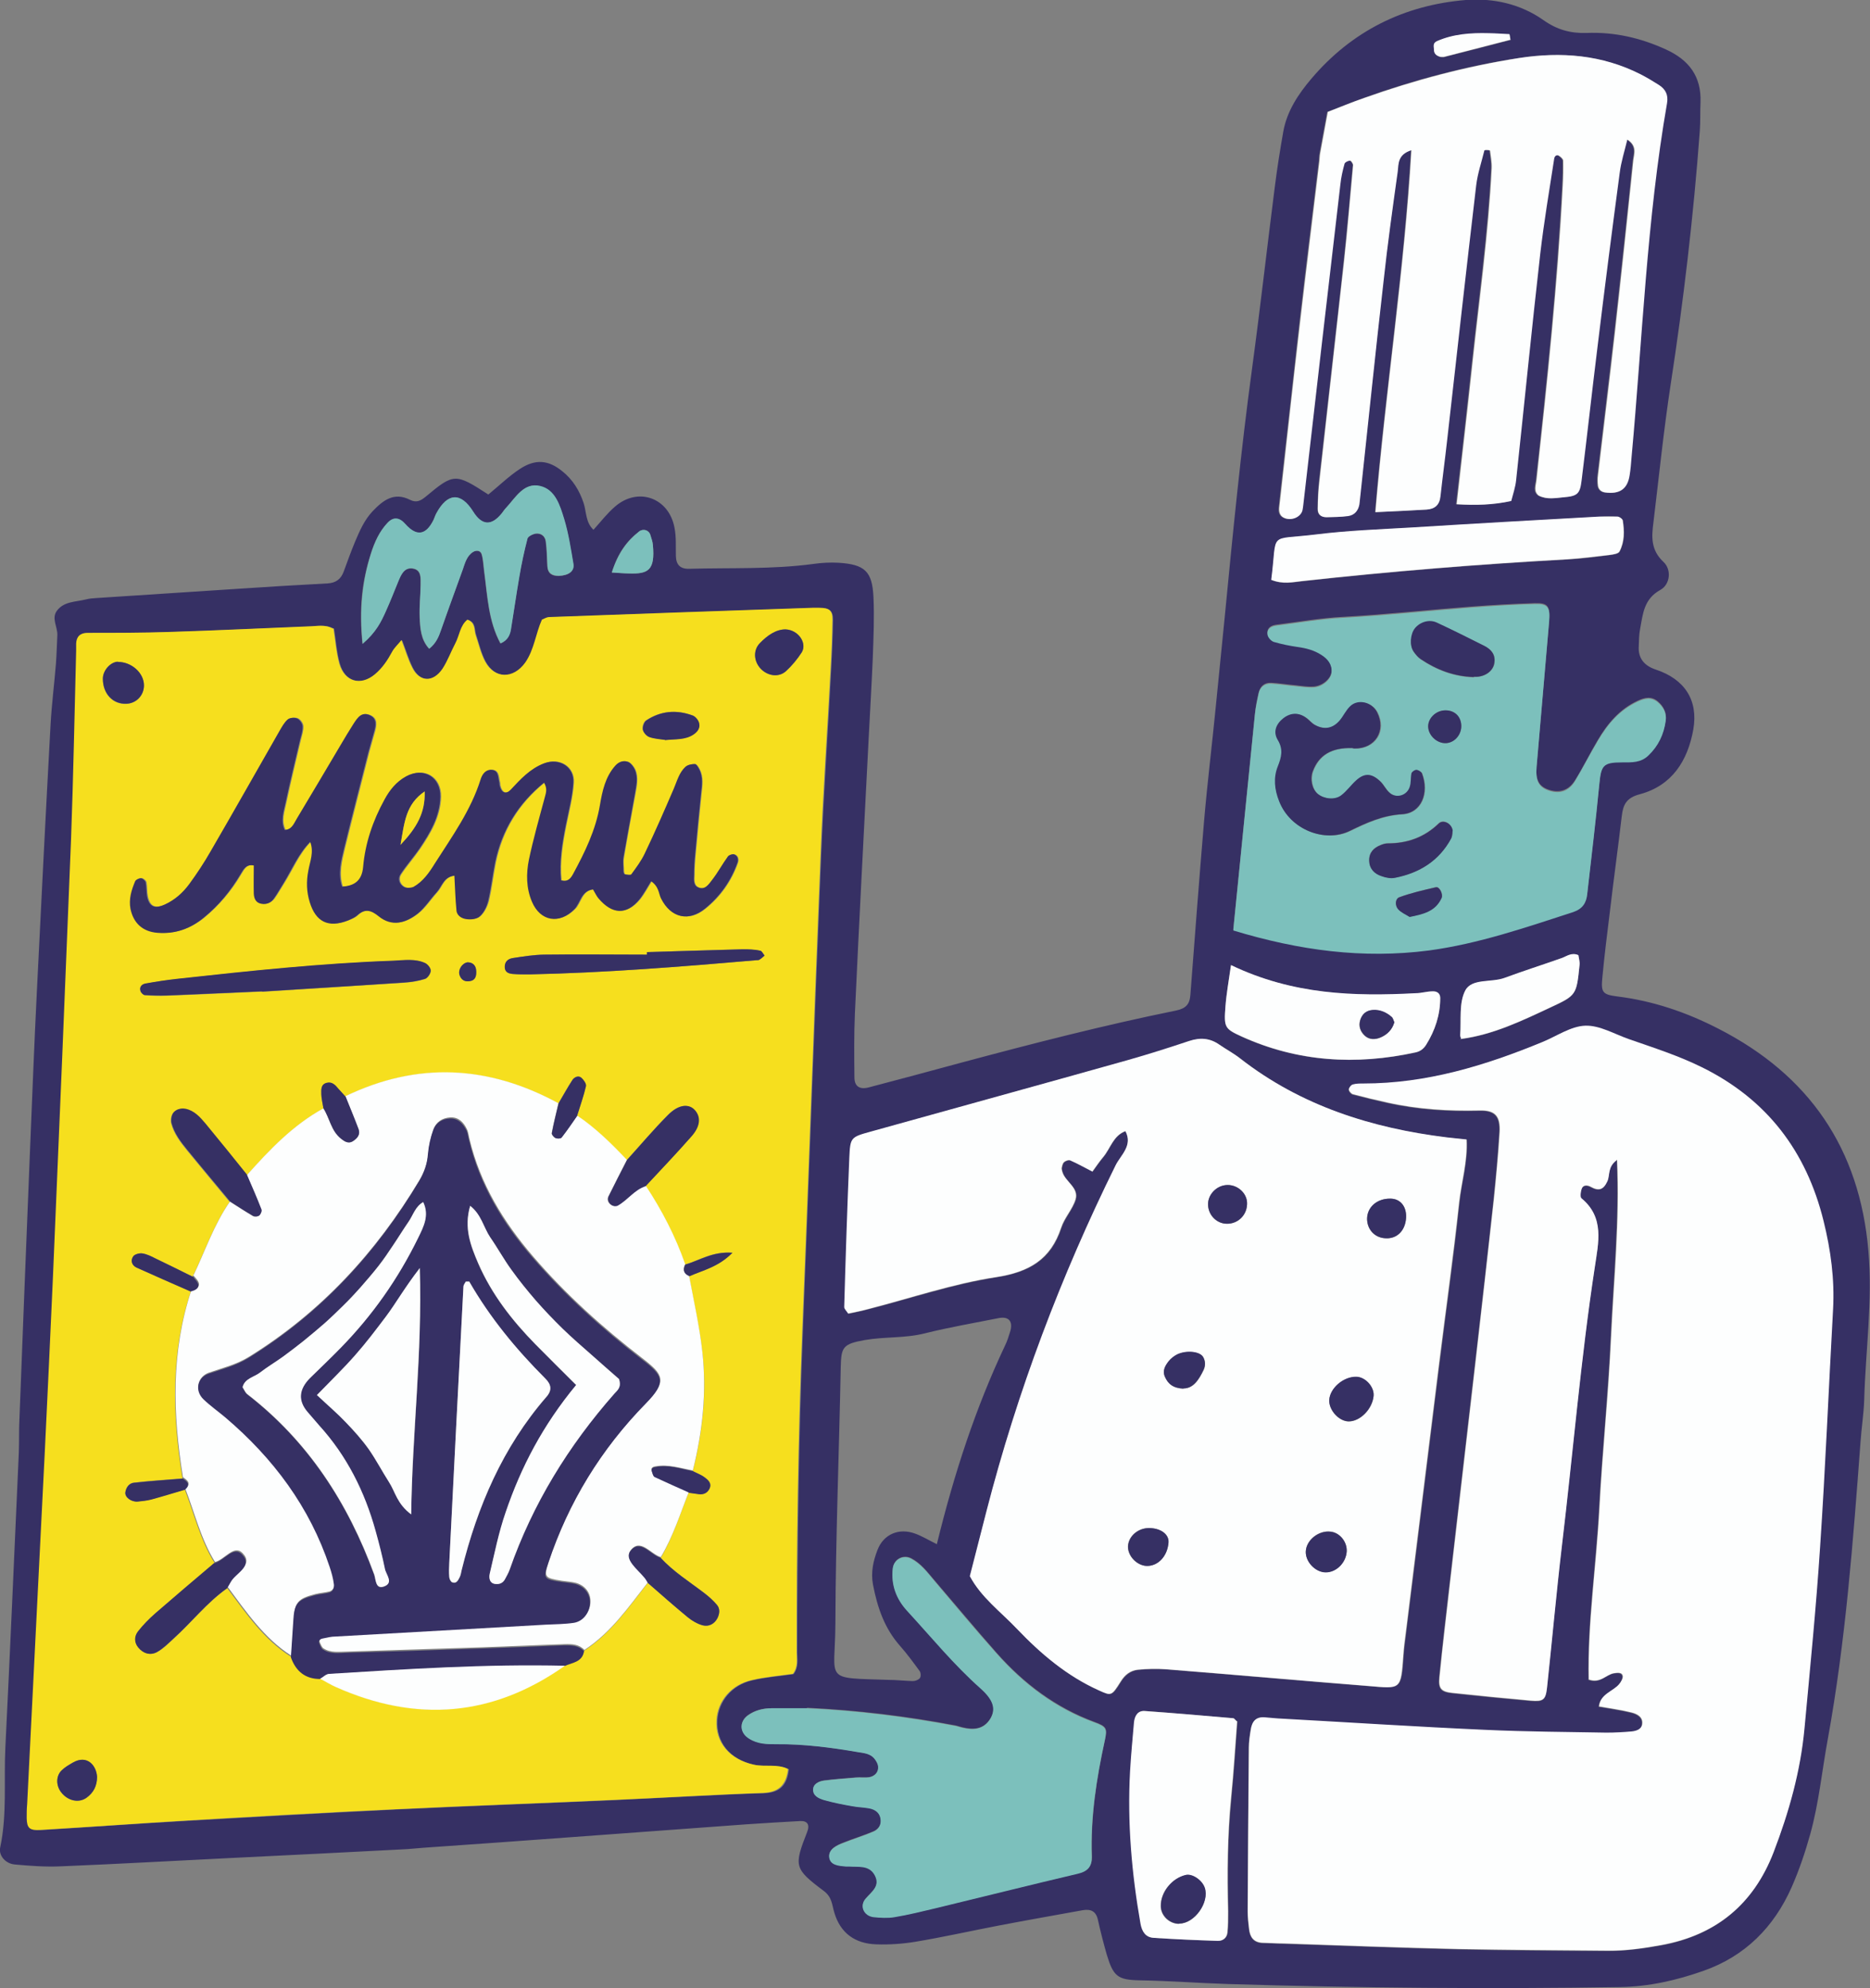 <svg xmlns="http://www.w3.org/2000/svg" xmlns:xlink="http://www.w3.org/1999/xlink" id="b" width="80.54" height="85.63" viewBox="0 0 80.54 85.63"><rect x="0" y="0" width="80.54" height="85.63" fill="#808080" stroke="none"/><defs><style>.g{fill:#f6df1e;}.g,.h,.i,.j,.k{stroke-width:0px;}.h{fill:none;}.l{clip-path:url(#e);}.i{fill:#7cc0bc;}.m{clip-path:url(#f);}.j{fill:#363064;}.k{fill:#fdfefe;}</style><clipPath id="e"><rect class="h" width="80.54" height="85.63"></rect></clipPath><clipPath id="f"><rect class="h" width="80.54" height="85.63"></rect></clipPath></defs><g id="c"><g id="d"><g class="l"><g class="m"><path class="j" d="M21.01,21.32c.51-.42.92-.82,1.38-1.12.67-.44,1.23-.39,1.83.1.45.36.74.83.92,1.38.12.38.08.82.42,1.14.31-.34.59-.71.93-1,.99-.86,2.32-.38,2.56.91.08.4.05.81.06,1.22.01.37.18.56.57.55,1.79-.05,3.58.03,5.36-.21.35-.05.72-.07,1.07-.05,1.14.07,1.46.37,1.51,1.49.04.87,0,1.74-.03,2.61-.05,1.17-.12,2.35-.18,3.52-.2,3.93-.41,7.86-.59,11.79-.04.92-.03,1.84-.02,2.76,0,.38.22.53.61.43,1.34-.35,2.67-.71,4-1.07,3.06-.82,6.13-1.61,9.23-2.24.43-.09.6-.26.63-.69.19-2.5.38-4.99.59-7.49.14-1.63.34-3.25.5-4.88.13-1.27.25-2.54.38-3.81.35-3.61.7-7.22,1.19-10.82.35-2.58.64-5.17.97-7.75.1-.81.23-1.62.37-2.42.16-.89.65-1.62,1.21-2.28C58.22,1.34,60.47.22,63.13,0c1.19-.09,2.36.17,3.35.87.58.41,1.16.57,1.85.55,1.19-.05,2.33.21,3.42.71.99.45,1.53,1.16,1.49,2.27-.02.41,0,.82-.03,1.23-.27,3.67-.7,7.32-1.26,10.96-.3,1.97-.5,3.95-.74,5.93-.08.61-.11,1.17.43,1.68.36.33.3.97-.13,1.21-.71.39-.75,1.03-.87,1.67-.05.25-.05.51-.06.76-.03.5.22.83.73,1,1.24.41,1.84,1.31,1.62,2.58-.24,1.35-.92,2.42-2.3,2.79-.57.15-.72.43-.78.93-.16,1.37-.35,2.73-.51,4.1-.12.96-.24,1.93-.33,2.89-.06.62.02.71.64.79,1.54.19,2.98.68,4.36,1.39,3.91,2,6.08,5.16,6.46,9.56.19,2.16-.12,4.28-.18,6.43-.02.61-.12,1.22-.16,1.83-.32,4.28-.64,8.56-1.41,12.79-.25,1.36-.38,2.73-.75,4.07-.22.79-.48,1.56-.81,2.31-.76,1.71-2,2.96-3.79,3.59-1.16.41-2.34.68-3.59.7-5.63.09-11.26.04-16.88-.13-1.27-.04-2.55-.14-3.83-.16-.94-.02-1.12-.18-1.4-1.1-.14-.49-.27-.99-.38-1.49-.08-.39-.31-.49-.66-.43-1.21.22-2.41.43-3.61.66-1.2.23-2.4.5-3.6.7-.55.09-1.12.13-1.68.11-.91-.03-1.55-.48-1.81-1.38-.1-.33-.09-.65-.45-.92-1.28-.96-1.29-1.07-.72-2.53.13-.32.02-.5-.31-.48-.77.04-1.53.09-2.3.14-2.5.18-5,.37-7.49.55-2.14.16-4.28.31-6.42.46-.31.02-.61.06-.92.07-2.45.13-4.9.25-7.35.37s-4.9.26-7.35.36c-.66.03-1.33-.02-1.99-.08-.4-.04-.7-.39-.62-.74.3-1.42.15-2.85.22-4.28.21-4.24.39-8.47.58-12.71.02-.51,0-1.02.03-1.53.14-3.73.29-7.46.44-11.19.1-2.4.19-4.8.31-7.2.19-3.83.38-7.66.59-11.48.05-.87.16-1.73.23-2.6.03-.41.04-.82.06-1.23.01-.35-.26-.72-.02-1.04.3-.41.81-.38,1.25-.49.15-.04.3-.05.46-.06,1.99-.13,3.98-.26,5.97-.39,1.33-.09,2.65-.17,3.98-.24.35-.02.57-.18.69-.5.16-.43.31-.86.49-1.29.2-.47.4-.94.76-1.32.45-.47.92-.84,1.61-.49.28.14.46.04.68-.14,1.21-1.01,1.27-1.01,2.69-.09M62.92,44.76c1.38-.18,2.62-.78,3.86-1.36,1.12-.52,1.11-.54,1.25-1.82.01-.14-.03-.29-.05-.43-.3-.13-.5.05-.73.13-.81.29-1.64.55-2.45.85-.57.21-1.41.02-1.69.54-.29.53-.17,1.28-.22,1.93,0,.05.03.1.04.15l-.05.05.04-.04ZM14.36,27.07c-.33-.18-.69-.1-1.05-.08-1.99.08-3.99.17-5.98.24-1.18.04-2.35.02-3.53.04-.3,0-.46.16-.48.46v.31c-.07,2.71-.12,5.42-.22,8.13-.24,6.29-.51,12.58-.78,18.86-.11,2.5-.22,5.01-.35,7.51-.25,5.06-.51,10.12-.76,15.18-.01.2-.02.41-.02.61,0,.41.11.52.58.5,2.09-.13,4.19-.28,6.28-.4,3.01-.17,6.03-.34,9.05-.49,3.12-.15,6.24-.26,9.36-.4,2.15-.1,4.29-.23,6.44-.3.71-.02,1-.36,1.08-1.03-.47-.24-.99-.08-1.48-.19-1.05-.23-1.66-.96-1.6-1.93.05-.82.63-1.51,1.5-1.71.59-.14,1.2-.18,1.78-.27.23-.31.16-.62.16-.92,0-4.61.06-9.21.24-13.81.27-6.85.51-13.7.79-20.55.11-2.66.29-5.31.43-7.97.04-.72.07-1.43.08-2.15,0-.4-.13-.51-.56-.52h-.31c-3.78.13-7.57.26-11.35.4-.1,0-.19.07-.29.11-.27.6-.33,1.29-.72,1.85-.51.72-1.32.71-1.73-.05-.19-.35-.28-.76-.41-1.15-.08-.23,0-.53-.35-.65-.32.26-.34.69-.52,1.02-.2.36-.33.75-.55,1.09-.4.61-1,.58-1.31-.05-.18-.36-.29-.75-.46-1.18-.16.19-.31.33-.4.5-.19.37-.41.7-.74.97-.62.51-1.32.33-1.54-.46-.14-.49-.17-1-.25-1.51M69.63,49.97c.11,2.64-.15,5.14-.26,7.64-.11,2.45-.37,4.89-.5,7.34-.13,2.48-.51,4.95-.46,7.41.5.18.74-.21,1.08-.27.15-.03.34-.05.38.1.03.11-.07.28-.16.38-.28.31-.8.42-.86.95.5.09.96.15,1.4.26.25.06.51.2.46.51-.03.23-.26.29-.47.31-.36.03-.71.05-1.07.05-1.74-.03-3.48-.04-5.22-.12-2.91-.13-5.82-.32-8.73-.48-.26,0-.51-.04-.76-.06-.39-.04-.55.2-.6.54-.04.25-.08.51-.08.76-.02,2.35-.04,4.7-.05,7.06,0,.25.03.51.06.76.04.34.2.57.57.59.31,0,.61.02.92.03,2.51.08,5.01.18,7.52.24,2.15.05,4.3.06,6.45.07.77,0,1.53-.11,2.28-.24,2.37-.43,3.99-1.77,4.84-4,.66-1.72,1.16-3.49,1.33-5.34.24-2.6.49-5.19.67-7.79.22-3.42.37-6.84.56-10.26.07-1.29-.1-2.55-.41-3.8-.74-3-2.44-5.24-5.24-6.62-1.01-.5-2.08-.84-3.14-1.21-.62-.22-1.26-.6-1.88-.58s-1.23.45-1.84.7c-2.47,1.02-5,1.79-7.71,1.79-.15,0-.31,0-.46.04-.07.02-.17.14-.17.21s.1.19.17.21c.49.13.99.25,1.49.36,1.31.29,2.63.38,3.96.34.68-.02.91.24.87.94-.06.97-.15,1.94-.25,2.9-.25,2.34-.52,4.67-.79,7.01-.37,3.2-.74,6.4-1.11,9.6-.15,1.32-.31,2.64-.44,3.96-.05.5.08.63.58.68,1.12.12,2.24.23,3.36.33.54.05.64-.03.7-.55.22-2.03.4-4.07.64-6.1.48-4.01.81-8.04,1.42-12.03.16-1.04.44-2.13-.58-2.96-.07-.06-.04-.29.02-.42.07-.18.27-.14.39-.07.34.18.54.12.71-.24.12-.27,0-.61.4-.91M47.06,50.47c.16-.22.3-.43.46-.62.32-.38.43-.93.96-1.12.32.62-.21,1.03-.42,1.47-2.35,4.78-4.23,9.73-5.56,14.89-.24.94-.48,1.87-.72,2.81.49.92,1.33,1.54,2.03,2.27,1.02,1.07,2.15,2.03,3.53,2.65.53.24.55.25.95-.39.18-.29.42-.46.73-.5.4-.04.82-.05,1.22-.02,2.9.23,5.81.49,8.71.72,1.41.11,1.4.18,1.51-1.34.02-.31.06-.61.1-.91.48-3.85.95-7.71,1.43-11.56.29-2.33.62-4.66.87-7,.09-.89.37-1.77.32-2.73-.35-.04-.6-.06-.85-.09-3.25-.4-6.28-1.35-8.9-3.4-.28-.22-.6-.39-.89-.59-.41-.29-.83-.32-1.31-.16-.87.3-1.74.58-2.63.82-3.69,1.03-7.38,2.05-11.07,3.08-.87.24-.89.25-.93,1.12-.09,2.14-.15,4.29-.22,6.44,0,.08.1.17.17.28.29-.06.58-.12.88-.2,1.83-.47,3.64-1.08,5.49-1.37,1.42-.22,2.35-.76,2.8-2.13.14-.43.49-.79.62-1.22.15-.51-.45-.76-.57-1.19-.01-.05-.04-.1-.03-.15.02-.09.03-.21.1-.26.06-.06.2-.11.27-.08.32.14.63.31.97.49M59.24,22.06c.85-.04,1.51-.07,2.17-.11.35-.02.56-.19.6-.56.09-.81.2-1.62.29-2.44.42-3.66.82-7.32,1.25-10.97.06-.5.23-.99.35-1.49,0-.02.08-.03.11-.03.05,0,.14.02.14.03.03.25.08.5.07.75-.14,2.81-.53,5.6-.83,8.4-.21,1.98-.44,3.96-.68,6.08.83.05,1.57.03,2.35-.14.07-.31.18-.6.21-.9.35-3.25.68-6.51,1.04-9.76.15-1.37.39-2.73.6-4.09.02-.13.12-.19.21-.12.08.05.17.14.18.21,0,.36,0,.72-.02,1.07-.22,4.24-.66,8.46-1.13,12.68-.03.24-.15.5.1.68.36.18.72.1,1.07.07.6-.05.7-.15.77-.73.23-1.93.45-3.86.69-5.79.31-2.49.62-4.97.95-7.45.06-.47.22-.94.33-1.44.44.28.29.62.26.89-.25,2.49-.52,4.98-.8,7.47-.23,2.03-.48,4.06-.72,6.09-.02.15-.02.31,0,.46.02.15.12.26.29.29.64.1.98-.14,1.07-.75.04-.25.05-.51.08-.76.47-5.09.65-10.21,1.53-15.26.06-.35-.07-.6-.35-.78-.26-.16-.52-.33-.79-.46-1.66-.84-3.41-.98-5.23-.7-2.28.35-4.5.94-6.67,1.72-.53.19-1.04.4-1.57.6-.11.6-.22,1.19-.33,1.79-.02.1-.02.2-.03.31-.28,2.34-.57,4.67-.84,7.01-.3,2.64-.59,5.29-.89,7.93-.03.23.05.4.27.47.31.1.67-.08.73-.36.03-.15.04-.3.06-.46.52-4.52,1.04-9.04,1.57-13.57.03-.3.1-.6.19-.89.02-.07.16-.12.24-.13.04,0,.13.13.13.19-.12,1.38-.24,2.75-.39,4.13-.34,3.15-.71,6.3-1.06,9.45-.04.41-.06.82-.07,1.22,0,.24.14.37.38.36.31,0,.62,0,.92-.05.28-.04.44-.23.49-.51.03-.15.03-.3.05-.46.33-3.05.65-6.1.99-9.15.18-1.58.4-3.15.61-4.72.04-.32,0-.73.59-.92-.3,5.21-1.1,10.29-1.55,15.59M53.12,40.04c2.84.88,5.58,1.23,8.43.86,2.15-.28,4.17-.98,6.2-1.65.41-.14.57-.39.61-.77.18-1.57.36-3.14.52-4.72.08-.83.17-.98.98-.96.42,0,.8.02,1.14-.3.43-.41.66-.91.74-1.48.05-.32-.09-.6-.34-.81-.27-.23-.56-.17-.86-.03-.78.36-1.3.98-1.72,1.69-.34.57-.63,1.17-.98,1.73-.28.46-.7.58-1.18.4-.39-.15-.53-.42-.48-1,.18-2.09.36-4.17.54-6.26.05-.63-.05-.78-.62-.76-.92.03-1.84.08-2.75.15-1.83.14-3.66.34-5.5.44-.97.05-1.93.22-2.89.34-.23.03-.4.15-.37.38.02.12.16.28.27.32.34.1.69.17,1.04.22.36.05.7.15,1.01.34.27.17.47.4.44.75-.02.3-.38.62-.76.65-.25.02-.51-.02-.76-.05-.36-.03-.71-.09-1.07-.11-.29-.02-.48.14-.55.42-.07.3-.13.6-.16.9-.31,3.05-.61,6.1-.93,9.27M34.75,73.58h-1.53c-.36,0-.7.08-1.01.3-.38.28-.35.75.05,1,.37.23.77.25,1.18.24,1.18,0,2.34.14,3.5.34.25.04.52.06.7.26.09.11.18.26.19.39.01.22-.15.38-.36.43-.2.04-.41,0-.61.02-.46.04-.91.07-1.37.13-.21.03-.43.14-.46.35-.03.3.24.42.48.49.39.11.8.19,1.2.26.25.05.51.04.76.09.27.06.45.22.47.52.01.24-.14.4-.32.48-.42.18-.86.31-1.28.48-.29.11-.64.27-.62.6.02.37.41.39.72.42h.15c.4.03.86-.07,1.09.37.26.48-.14.72-.4,1.03-.26.32-.06.73.35.78.3.04.61.06.91,0,.6-.1,1.2-.25,1.79-.39,2.03-.49,4.06-1,6.1-1.48.42-.1.61-.31.6-.73-.06-1.7.2-3.36.56-5.01.11-.51.07-.59-.45-.78-1.67-.62-3.04-1.65-4.21-2.97-.91-1.03-1.79-2.09-2.69-3.14-.3-.35-.57-.72-.99-.94-.34-.18-.75.03-.79.42-.09.71.15,1.32.62,1.83,1.04,1.13,2.01,2.32,3.16,3.34.56.5.67.89.42,1.31-.29.47-.73.5-1.21.38-.1-.02-.2-.06-.3-.08-2.11-.4-4.24-.66-6.39-.76M40.35,66.51c.75-3.06,1.67-5.87,2.94-8.56.09-.18.15-.38.21-.57.15-.46-.05-.7-.51-.6-1.05.21-2.11.39-3.15.65-.86.22-1.73.14-2.59.29-.95.17-1.02.3-1.04,1.17-.07,3.68-.22,7.36-.23,11.04-.01,2.53-.57,2.33,2.34,2.43.26,0,.51.03.77.04.1,0,.21.02.31,0,.09-.02.2-.07.23-.14.04-.07.03-.21-.02-.28-.27-.37-.54-.74-.85-1.09-.67-.76-.97-1.65-1.16-2.63-.1-.54.01-1.02.19-1.49.26-.69.93-.97,1.63-.71.28.1.54.26.94.46M53.28,74.14c-.08-.06-.11-.12-.15-.13-1.27-.11-2.53-.22-3.8-.31-.31-.02-.45.21-.47.48-.07.71-.14,1.42-.17,2.13-.12,2.2.07,4.38.45,6.55.06.34.21.59.57.61.92.06,1.83.1,2.75.13.22,0,.39-.14.42-.36.03-.3.03-.61.03-.91-.04-1.63-.03-3.26.13-4.89.11-1.11.18-2.22.26-3.3M15.62,27.73c.57-.49.79-.94.99-1.39.19-.42.35-.85.53-1.27.12-.29.25-.62.61-.58.41.05.36.42.36.72,0,.46-.06.92-.04,1.38.02.48.05.97.41,1.36.3-.24.41-.52.51-.81.31-.86.62-1.73.93-2.59.1-.28.18-.59.45-.77.14-.09.32-.07.37.1.07.24.07.5.11.75.14,1.05.18,2.13.7,3.09.3-.13.41-.36.45-.61.13-.75.23-1.51.36-2.26.1-.55.21-1.1.35-1.64.03-.1.23-.2.36-.22.23-.03.4.11.43.33.05.35.05.71.07,1.07.02.32.21.43.5.42.42-.02.67-.2.62-.51-.11-.65-.21-1.31-.4-1.94-.17-.58-.38-1.26-1.04-1.42-.7-.16-1.05.49-1.45.93-.07.07-.13.16-.19.24-.45.56-.86.54-1.24-.07-.53-.84-1.1-.82-1.58.07-.05.09-.08.19-.12.28-.32.67-.73.74-1.22.19-.27-.3-.52-.31-.76-.06-.36.38-.57.85-.72,1.33-.38,1.18-.52,2.38-.36,3.89M54.75,24.98c.52.21.93.1,1.33.06,3.81-.42,7.62-.73,11.44-.94.61-.03,1.22-.11,1.83-.19.14-.02.36-.05.41-.15.22-.42.21-.88.14-1.33-.01-.07-.14-.17-.23-.17-.25-.03-.51-.03-.76,0-2.7.15-5.4.31-8.1.47-1.38.08-2.76.13-4.12.3-2.12.26-1.65-.18-1.93,1.96M53.02,41.57c-.1.7-.2,1.24-.24,1.79-.07.9-.04.96.71,1.3,2.41,1.09,4.91,1.23,7.47.68.21-.05.36-.16.47-.34.38-.62.6-1.28.6-2.01,0-.2-.16-.28-.29-.28-.25,0-.5.07-.76.08-2.66.14-5.29.06-7.96-1.21M65.06,1.71c-.02-.08-.03-.15-.04-.23-.3,0-.6-.03-.9-.04-.76-.02-1.51.03-2.22.34-.2.09-.14.24-.13.38,0,.18.13.25.28.3.05,0,.1.02.15,0,.96-.24,1.91-.49,2.87-.74M26.35,24.66c.32.02.52.03.72.04.84.03,1.15-.12,1.05-1.22-.01-.15-.07-.3-.11-.44-.06-.21-.31-.28-.48-.15-.54.41-.92.93-1.18,1.77"></path><path class="g" d="M14.36,27.07c.08.51.12,1.02.25,1.51.23.79.92.98,1.54.46.32-.27.54-.6.74-.97.09-.17.25-.31.4-.5.17.44.28.83.46,1.18.31.63.9.66,1.31.05.22-.34.36-.73.55-1.09.18-.34.2-.76.52-1.02.35.13.28.43.35.65.13.38.22.79.41,1.15.41.76,1.22.76,1.73.05.39-.56.45-1.25.72-1.85.1-.04.19-.1.29-.11,3.78-.14,7.57-.27,11.35-.4.1,0,.2,0,.31,0,.43,0,.57.12.56.52-.01.72-.04,1.43-.08,2.15-.14,2.66-.33,5.31-.43,7.97-.28,6.85-.51,13.7-.79,20.55-.18,4.6-.25,9.21-.24,13.81,0,.3.07.61-.16.92-.57.08-1.19.13-1.78.27-.88.2-1.46.9-1.51,1.71-.06.96.55,1.7,1.6,1.93.49.11,1.01-.05,1.48.19-.08.66-.38,1-1.08,1.03-2.15.07-4.29.21-6.44.3-3.12.14-6.24.25-9.36.4-3.02.14-6.03.31-9.05.49-2.09.12-4.19.28-6.28.4-.46.03-.57-.08-.58-.5,0-.2,0-.41.02-.61.25-5.06.51-10.12.76-15.18.12-2.5.24-5.01.35-7.51.27-6.29.53-12.58.78-18.86.1-2.71.15-5.42.22-8.13v-.31c.01-.3.18-.46.48-.46,1.18,0,2.36,0,3.53-.04,1.99-.06,3.99-.16,5.98-.24.35,0,.71-.1,1.05.09M24.33,71.74c.33-.15.76-.16.83-.64,1.15-.75,1.92-1.87,2.74-2.92.57.5,1.14,1,1.72,1.48.19.15.42.29.65.35.26.07.49-.05.63-.31.1-.19.12-.41-.02-.57-.16-.19-.35-.36-.54-.51-.64-.49-1.33-.92-1.88-1.52.52-.89.82-1.86,1.2-2.81.14.02.29.04.43.06.22.03.38-.05.47-.24.11-.23-.06-.37-.21-.48s-.34-.18-.51-.27c.42-1.68.61-3.39.41-5.11-.12-1.1-.38-2.19-.57-3.28.59-.26,1.26-.39,1.85-1.01-.85-.07-1.41.33-2.03.51-.42-1.2-.99-2.32-1.7-3.38.66-.71,1.33-1.41,1.97-2.14.37-.43.4-.81.16-1.1-.27-.33-.72-.29-1.19.2-.61.62-1.17,1.28-1.75,1.92-.66-.7-1.34-1.37-2.14-1.91.13-.42.28-.84.38-1.27.02-.1-.1-.27-.2-.36-.13-.12-.3-.03-.38.09-.22.33-.4.67-.6,1.01-3.01-1.64-6.07-1.8-9.18-.3-.1-.11-.21-.22-.3-.33-.13-.16-.28-.31-.5-.25-.26.07-.23.3-.23.5s.06.4.09.6c-1.31.72-2.32,1.78-3.3,2.88-.6-.74-1.2-1.49-1.81-2.23-.22-.27-.46-.54-.84-.62-.21-.04-.42,0-.54.18-.08.11-.1.3-.07.43.12.45.4.81.69,1.17.61.74,1.22,1.48,1.83,2.21-.69,1-1.07,2.14-1.59,3.22-.54-.26-1.07-.53-1.61-.79-.18-.09-.36-.18-.55-.21-.13-.02-.32.03-.39.12-.13.18-.07.4.14.49.77.35,1.55.69,2.33,1.03-.88,2.65-.8,5.34-.36,8.05-.7.06-1.4.1-2.09.18-.21.02-.34.21-.37.41-.04.21.25.43.53.4.2-.02.4-.04.59-.09.48-.13.96-.28,1.44-.42.41,1.06.67,2.18,1.28,3.16-.85.72-1.7,1.44-2.54,2.17-.27.23-.52.49-.74.77-.17.21-.18.48,0,.7.21.26.52.36.81.2.26-.14.48-.36.7-.57.79-.71,1.44-1.56,2.32-2.18.81,1.08,1.57,2.21,2.74,2.95.22.63.64.94,1.25.93.23.12.45.25.68.36,3.46,1.55,6.75,1.28,9.86-.92M28.05,37.94c.37.25.34.54.45.76.42.84,1.18,1.02,1.89.44.65-.52,1.12-1.19,1.4-1.98.05-.15.01-.31-.15-.36-.07-.02-.22.02-.26.09-.24.33-.43.7-.68,1.01-.14.18-.31.46-.61.32-.21-.1-.18-.34-.17-.53,0-.31.02-.61.05-.92.08-.87.16-1.73.25-2.59.04-.36.09-.71-.08-1.05-.05-.09-.13-.22-.19-.22-.14,0-.31.03-.4.12-.27.25-.36.61-.5.94-.4.94-.82,1.87-1.25,2.79-.15.32-.37.61-.58.9-.03.05-.19.02-.28,0-.03,0-.06-.09-.06-.13,0-.2-.04-.4,0-.6.15-.91.32-1.81.49-2.72.06-.35.15-.71,0-1.06-.06-.13-.17-.27-.29-.33-.2-.08-.39,0-.55.16-.43.48-.56,1.1-.66,1.69-.18,1.08-.65,2.04-1.16,2.98-.1.18-.21.35-.52.27-.08-.8.05-1.59.21-2.39.12-.6.28-1.2.32-1.81.05-.7-.61-1.1-1.26-.84-.6.23-1.01.68-1.43,1.13-.21.22-.4.14-.47-.17-.01-.05,0-.1-.02-.15-.06-.23-.02-.55-.39-.53-.23,0-.35.22-.41.41-.42,1.34-1.22,2.46-1.97,3.62-.25.39-.51.77-.92,1.01-.11.06-.31.07-.42,0-.19-.11-.27-.34-.15-.53.25-.38.56-.73.82-1.11.46-.68.88-1.39.9-2.24s-.71-1.3-1.47-.88c-.42.23-.7.59-.93,1-.5.9-.83,1.87-.92,2.9-.05.56-.33.82-.91.85-.18-.56-.04-1.11.09-1.65.34-1.39.7-2.77,1.05-4.16.08-.3.17-.59.25-.89.07-.26.11-.53-.17-.67-.37-.19-.55.09-.72.35-.19.3-.37.61-.56.92-.63,1.05-1.25,2.11-1.88,3.16-.12.2-.21.48-.53.49-.19-.4-.04-.79.04-1.18.19-.9.41-1.79.62-2.69.05-.2.12-.4.11-.59,0-.12-.12-.29-.23-.34-.11-.05-.32-.03-.41.04-.15.12-.25.31-.35.49-.99,1.73-1.97,3.46-2.97,5.19-.28.49-.59.96-.92,1.41-.27.37-.61.68-1.05.88-.44.2-.68.11-.77-.36-.04-.2-.02-.41-.06-.6-.02-.07-.13-.16-.21-.17-.08,0-.21.06-.24.13-.16.38-.28.76-.2,1.19.12.62.52.98,1.16,1.03.75.06,1.41-.18,1.99-.65.64-.53,1.16-1.15,1.58-1.86.13-.21.24-.46.58-.39,0,.41-.01.81,0,1.21,0,.21.08.4.33.44.22.04.4-.05.53-.22.15-.21.27-.43.41-.65.38-.6.64-1.27,1.16-1.8.17.45,0,.84-.08,1.24-.09.46-.07.91.06,1.36.26.85.8,1.12,1.64.79.14-.06.3-.12.4-.22.33-.31.61-.23.93.04.58.48,1.17.28,1.68-.12.31-.25.54-.61.81-.91.23-.25.29-.67.77-.72.03.51.04,1,.09,1.5.02.23.24.35.43.37.19.02.44,0,.57-.12.17-.16.3-.42.36-.65.13-.55.19-1.11.3-1.66.29-1.4.99-2.54,2.11-3.45.16.27.08.45.03.65-.24.89-.49,1.77-.68,2.67-.12.6-.13,1.22.13,1.81.36.85,1.18.98,1.83.32.27-.27.28-.79.8-.85.08.13.14.26.23.38.59.71,1.21.73,1.77.05.19-.24.33-.51.51-.8M11.29,42.7v.02c2.04-.13,4.08-.26,6.12-.39.3-.02.61-.07.9-.16.11-.04.24-.23.24-.35,0-.11-.13-.28-.24-.33-.43-.2-.9-.12-1.36-.1-3.12.11-6.21.44-9.31.78-.46.05-.91.11-1.36.2-.15.03-.29.14-.23.32.02.07.12.17.19.18.3.02.61.04.92.02,1.38-.05,2.76-.12,4.13-.18M27.87,41.01v.11c-1.48,0-2.95,0-4.43,0-.46,0-.91.08-1.36.15-.21.03-.35.17-.33.42.02.2.18.25.31.26.25.03.51.02.76.02,3.26-.07,6.5-.33,9.75-.61.05,0,.11,0,.15-.03.07-.05.14-.11.21-.17-.06-.07-.12-.2-.19-.21-.25-.04-.5-.06-.75-.06-1.37.03-2.75.08-4.12.12M33.83,27.11c-.41,0-.78.26-1.1.59-.29.3-.27.78.03,1.1s.78.39,1.09.11c.26-.23.49-.51.68-.81.24-.39-.13-.96-.7-.99M5.08,28.51c-.33,0-.65.37-.65.73,0,.65.43,1.11,1.01,1.08.43-.02.76-.36.76-.79,0-.54-.54-1.03-1.12-1.01M4.18,76.54c-.02-.48-.42-.97-1.04-.62-.17.1-.35.2-.49.34-.25.25-.24.67,0,.96.29.35.74.45,1.07.22.31-.22.46-.52.46-.9M28.64,31.87c.46-.05.87,0,1.22-.24.18-.12.3-.29.24-.5-.03-.13-.16-.28-.28-.32-.7-.25-1.38-.19-2,.22-.1.06-.17.27-.14.39.03.13.16.28.28.32.23.08.49.09.67.12M20.14,41.45c-.22.03-.42.31-.35.54.07.22.23.31.45.27.25-.04.28-.24.27-.44-.01-.21-.13-.36-.37-.37"></path><path class="k" d="M69.63,49.97c-.4.3-.28.65-.4.91-.17.37-.37.43-.71.24-.12-.07-.32-.11-.39.07-.05.12-.08.36-.02.42,1.01.83.73,1.92.58,2.96-.61,3.99-.94,8.02-1.42,12.03-.24,2.03-.42,4.07-.64,6.1-.06.52-.16.59-.69.55-1.12-.1-2.24-.21-3.36-.33-.5-.05-.63-.18-.58-.68.13-1.32.29-2.64.44-3.96.37-3.2.74-6.4,1.11-9.6.27-2.34.53-4.67.79-7.01.1-.97.19-1.93.25-2.9.04-.7-.19-.96-.87-.94-1.34.03-2.66-.05-3.96-.34-.5-.11-1-.23-1.49-.36-.07-.02-.17-.13-.17-.21,0-.07.09-.19.17-.21.14-.04.3-.04.46-.04,2.71,0,5.24-.77,7.71-1.79.61-.25,1.22-.68,1.84-.7s1.25.36,1.88.58c1.06.37,2.13.71,3.14,1.21,2.8,1.38,4.5,3.62,5.24,6.62.31,1.25.48,2.51.41,3.8-.19,3.42-.33,6.84-.56,10.26-.17,2.6-.43,5.2-.67,7.79-.17,1.85-.67,3.62-1.33,5.34-.86,2.23-2.47,3.57-4.84,4-.76.14-1.52.25-2.29.24-2.15-.02-4.3-.03-6.45-.07-2.51-.06-5.01-.15-7.52-.24-.31,0-.61-.02-.92-.03-.38-.02-.53-.25-.57-.59-.03-.25-.06-.51-.06-.76.01-2.35.03-4.7.05-7.06,0-.25.04-.51.08-.76.05-.34.2-.57.6-.54.25.02.51.05.77.06,2.91.16,5.82.35,8.73.48,1.74.08,3.48.09,5.22.12.36,0,.72-.02,1.07-.05.2-.02.43-.08.47-.31.05-.32-.22-.45-.46-.51-.44-.11-.9-.17-1.4-.26.06-.54.59-.64.86-.95.09-.1.19-.28.16-.38-.04-.15-.23-.12-.38-.1-.34.06-.58.45-1.08.27-.05-2.46.33-4.93.46-7.41.13-2.45.39-4.89.5-7.34.12-2.5.38-5,.26-7.64"></path><path class="k" d="M47.06,50.47c-.35-.18-.65-.35-.97-.49-.07-.03-.21.02-.27.08s-.08.17-.1.26c0,.04.02.1.03.15.12.43.72.68.57,1.19-.13.43-.48.79-.62,1.22-.45,1.37-1.38,1.91-2.8,2.13-1.86.28-3.66.9-5.49,1.37-.29.08-.59.14-.88.2-.07-.11-.17-.2-.17-.28.06-2.15.13-4.29.22-6.44.04-.87.06-.88.93-1.12,3.69-1.03,7.38-2.04,11.07-3.08.88-.25,1.76-.53,2.63-.82.48-.16.9-.13,1.31.16.29.2.61.37.89.59,2.62,2.04,5.66,3,8.9,3.4.25.03.5.05.85.09.05.96-.22,1.84-.32,2.73-.25,2.34-.58,4.66-.87,7-.48,3.85-.95,7.71-1.43,11.56-.04.3-.08.61-.1.91-.11,1.53-.1,1.46-1.51,1.34-2.9-.23-5.81-.49-8.71-.72-.4-.03-.82-.02-1.22.02-.31.03-.55.21-.73.5-.4.64-.41.63-.94.39-1.38-.62-2.51-1.58-3.53-2.65-.7-.74-1.54-1.35-2.03-2.27.24-.94.48-1.87.72-2.81,1.33-5.16,3.2-10.11,5.56-14.89.22-.44.75-.85.42-1.47-.53.2-.64.74-.96,1.12-.16.19-.3.4-.46.62M59.16,60.12c.03-.38-.36-.8-.75-.81-.55,0-1.13.49-1.16,1-.02.43.42.92.84.92.5,0,1.02-.54,1.07-1.1M58,66.85c.03-.42-.28-.83-.68-.88-.52-.07-1.06.36-1.08.85-.02.44.41.9.86.9s.86-.4.9-.88M60.56,52.44c.02-.48-.26-.81-.68-.81-.58,0-1.01.38-1,.88,0,.43.3.77.72.82.54.07.93-.3.96-.89M49.44,65.82c-.5.02-.9.43-.86.87.04.4.43.76.82.76.49,0,.89-.44.92-1.02.02-.36-.37-.62-.89-.61M53.71,51.8c-.02-.45-.47-.82-.94-.75-.41.06-.74.42-.74.82,0,.48.39.87.87.84.48-.03.83-.42.81-.91M50.97,59.81c.43,0,.67-.38.87-.79.09-.19.08-.4-.02-.57-.15-.24-.73-.29-1.12-.1-.13.07-.26.16-.35.28-.16.2-.29.42-.17.68.13.3.34.49.8.51"></path><path class="k" d="M59.24,22.06c.44-5.29,1.25-10.38,1.55-15.59-.6.19-.55.59-.59.92-.22,1.57-.44,3.14-.61,4.72-.35,3.05-.66,6.1-.99,9.15-.02.15-.03.31-.05.46-.05.28-.21.47-.49.51-.3.04-.61.04-.92.05-.24,0-.39-.12-.38-.36,0-.41.02-.82.07-1.22.35-3.15.71-6.3,1.06-9.46.15-1.37.26-2.75.39-4.13,0-.06-.09-.2-.13-.19-.09,0-.22.07-.24.13-.08.29-.15.59-.18.89-.53,4.52-1.05,9.04-1.57,13.57-.02.15-.03.31-.06.46-.06.28-.42.46-.73.36-.22-.07-.29-.23-.27-.47.3-2.64.58-5.29.89-7.93.27-2.34.56-4.67.84-7.01.01-.1.01-.21.03-.31.11-.6.22-1.19.33-1.79.52-.2,1.04-.42,1.57-.6,2.17-.77,4.39-1.36,6.67-1.72,1.82-.28,3.57-.14,5.23.7.27.14.54.3.79.46.28.18.41.42.35.78-.88,5.05-1.06,10.17-1.53,15.26-.02.26-.04.51-.08.76-.09.61-.43.84-1.07.75-.17-.03-.27-.14-.29-.29-.02-.15-.02-.31,0-.46.24-2.03.49-4.06.72-6.09.28-2.49.54-4.98.8-7.47.03-.27.18-.61-.26-.89-.12.5-.27.96-.33,1.44-.33,2.48-.65,4.97-.95,7.45-.24,1.93-.45,3.86-.69,5.79-.07.58-.17.68-.77.73-.35.03-.71.11-1.07-.07-.24-.18-.12-.45-.1-.68.46-4.22.91-8.44,1.13-12.68.02-.36.03-.72.02-1.07,0-.07-.1-.16-.18-.21-.09-.06-.19,0-.21.12-.21,1.36-.44,2.72-.6,4.09-.37,3.25-.69,6.51-1.04,9.76-.03.3-.13.59-.21.9-.78.17-1.52.19-2.35.14.24-2.12.47-4.1.68-6.08.3-2.8.69-5.58.83-8.4.01-.25-.04-.5-.07-.75,0-.02-.09-.03-.14-.03-.04,0-.11,0-.11.03-.12.49-.29.99-.35,1.49-.43,3.66-.84,7.32-1.25,10.97-.09.81-.2,1.62-.29,2.44-.04.37-.25.54-.6.56-.66.04-1.32.07-2.17.11"></path><path class="i" d="M53.12,40.04c.32-3.17.62-6.22.93-9.27.03-.3.1-.61.16-.9.06-.28.26-.44.55-.42.36.02.71.08,1.07.11.25.02.51.07.76.05.38-.03.74-.35.76-.65.03-.34-.17-.58-.44-.75-.31-.2-.65-.29-1.01-.34-.35-.05-.7-.12-1.04-.22-.12-.04-.26-.2-.27-.32-.03-.23.14-.35.37-.38.96-.12,1.91-.29,2.89-.34,1.84-.1,3.67-.3,5.5-.44.92-.07,1.84-.13,2.75-.15.57-.02.67.14.62.76-.18,2.09-.36,4.17-.54,6.26-.05.58.09.85.48,1,.48.18.9.07,1.18-.4.34-.57.64-1.16.98-1.73.42-.72.94-1.33,1.72-1.69.3-.14.58-.2.86.03.25.21.39.49.34.81-.08.57-.31,1.07-.74,1.48-.33.32-.71.3-1.14.3-.82,0-.9.13-.98.96-.15,1.57-.34,3.15-.52,4.72-.04.38-.2.63-.61.77-2.04.66-4.06,1.36-6.2,1.65-2.85.37-5.59,0-8.43-.86M58.22,32.22s.1.03.15.03c.89,0,1.37-.77.97-1.56-.22-.44-.83-.58-1.16-.26-.18.17-.29.42-.45.61-.3.35-.68.41-1.08.19-.13-.07-.23-.2-.35-.29-.33-.24-.66-.24-.99,0s-.47.59-.26.94c.25.41.15.75,0,1.15-.19.49-.14.99.06,1.49.48,1.24,1.98,1.79,3.04,1.28.72-.35,1.41-.67,2.26-.72.83-.05,1.17-.92.85-1.76-.03-.07-.15-.14-.24-.15-.07,0-.2.08-.21.15-.05.19-.02.41-.08.6-.13.37-.59.49-.87.23-.15-.13-.24-.33-.38-.47-.38-.37-.69-.39-1.06-.05-.22.2-.4.46-.64.64-.28.21-.74.15-1-.06-.25-.2-.34-.64-.22-.98.26-.7.81-1.03,1.68-1M63.48,29.16h.13c.4-.03.72-.28.76-.61.05-.35-.14-.58-.43-.72-.68-.34-1.36-.68-2.04-.99-.33-.15-.73-.03-.95.24-.2.25-.24.74-.06,1,.08.12.19.25.31.33.68.46,1.43.74,2.29.77M62.56,35.79c-.03-.34-.41-.52-.6-.33-.62.6-1.35.86-2.2.86-.1,0-.2.04-.29.07-.31.12-.51.33-.5.68.01.35.22.56.53.66.19.06.4.11.59.07,1.05-.2,1.89-.72,2.41-1.69.07-.12.05-.29.06-.33M60.7,39.49c.59-.12,1.12-.23,1.39-.82.07-.16-.09-.5-.25-.46-.53.13-1.06.25-1.57.43-.18.07-.2.36-.05.52.13.14.32.22.48.32M62.28,32.01c.4-.02.71-.42.65-.84-.05-.37-.35-.6-.74-.57-.36.03-.66.33-.68.67-.01.39.37.76.77.74"></path><path class="i" d="M34.75,73.58c2.15.1,4.27.36,6.39.76.1.02.2.06.3.08.48.11.92.09,1.21-.38.25-.42.14-.81-.42-1.31-1.15-1.02-2.12-2.21-3.16-3.34-.47-.51-.7-1.12-.62-1.83.05-.39.45-.6.79-.42.42.22.7.59.99.94.89,1.05,1.77,2.11,2.69,3.14,1.17,1.32,2.54,2.36,4.21,2.97.52.19.56.27.45.78-.36,1.65-.62,3.31-.56,5.01.01.42-.17.63-.6.73-2.04.48-4.07.99-6.1,1.48-.59.14-1.19.29-1.79.39-.29.05-.61.03-.91,0-.41-.05-.61-.47-.35-.78.26-.31.66-.55.4-1.03-.24-.44-.7-.34-1.09-.37h-.15c-.31-.03-.69-.05-.72-.42-.02-.33.33-.49.62-.6.43-.17.86-.3,1.28-.48.19-.08.33-.24.32-.48-.01-.3-.2-.46-.47-.52-.25-.05-.51-.05-.76-.1-.4-.07-.81-.15-1.2-.26-.24-.07-.51-.19-.48-.49.02-.21.24-.32.46-.35.45-.06.91-.09,1.37-.13.2-.02.41.02.61-.02.2-.04.37-.2.36-.43,0-.14-.09-.29-.18-.39-.18-.2-.45-.22-.7-.26-1.16-.2-2.32-.35-3.5-.34-.41,0-.81,0-1.18-.24-.41-.25-.43-.72-.05-1,.31-.22.64-.3,1.01-.31h1.53"></path><path class="k" d="M53.28,74.14c-.08,1.08-.15,2.19-.26,3.3-.16,1.63-.17,3.26-.13,4.89,0,.3,0,.61-.03.91-.02.23-.19.37-.42.36-.92-.03-1.84-.07-2.75-.13-.36-.02-.51-.28-.57-.61-.38-2.17-.57-4.35-.45-6.55.04-.71.11-1.42.17-2.13.03-.28.17-.51.47-.48,1.27.09,2.53.2,3.8.31.04,0,.08.06.15.13M50.79,82.86c.66,0,1.31-.92,1.09-1.54-.11-.33-.54-.62-.82-.55-.6.14-1.08.74-1.07,1.33,0,.42.37.77.79.77"></path><path class="i" d="M15.62,27.73c-.15-1.5-.01-2.71.36-3.89.16-.49.36-.95.72-1.33.24-.25.5-.24.76.06.49.55.89.48,1.22-.19.04-.09.07-.19.12-.28.48-.88,1.05-.91,1.58-.07.38.61.79.63,1.24.07.06-.08.12-.17.19-.24.41-.44.76-1.09,1.45-.93.66.15.86.84,1.04,1.42.19.63.29,1.29.4,1.94.05.31-.2.49-.62.51-.29,0-.48-.1-.5-.42-.02-.36-.02-.71-.07-1.07-.03-.22-.21-.36-.43-.33-.13.02-.34.12-.36.22-.14.54-.26,1.09-.35,1.64-.13.75-.24,1.51-.36,2.26-.04.26-.15.49-.45.61-.52-.96-.56-2.04-.7-3.09-.03-.25-.04-.51-.11-.75-.05-.17-.23-.18-.37-.1-.28.17-.35.48-.45.77-.31.86-.63,1.72-.93,2.59-.1.29-.21.57-.51.81-.36-.39-.39-.89-.41-1.36-.02-.46.03-.92.04-1.38,0-.3.05-.67-.36-.72-.36-.04-.49.29-.61.58-.17.42-.34.85-.53,1.27-.2.45-.42.9-.99,1.39"></path><path class="k" d="M54.75,24.98c.28-2.14-.19-1.7,1.93-1.96,1.37-.17,2.75-.22,4.12-.3,2.7-.17,5.4-.32,8.1-.47.25,0,.51,0,.76,0,.08,0,.22.1.23.17.07.45.08.91-.14,1.33-.05.1-.26.13-.41.15-.61.07-1.22.15-1.83.19-3.82.21-7.64.52-11.44.94-.39.04-.81.15-1.33-.06"></path><path class="k" d="M53.02,41.57c2.67,1.28,5.3,1.35,7.96,1.21.25,0,.5-.09.76-.08.14,0,.29.08.29.28,0,.73-.22,1.4-.6,2.01-.11.18-.26.3-.47.34-2.56.56-5.06.41-7.47-.68-.75-.34-.78-.4-.71-1.3.04-.54.14-1.09.24-1.79M60.05,44.05c-.04-.08-.05-.19-.12-.24-.23-.2-.5-.32-.81-.3-.28.02-.45.17-.54.43-.08.26,0,.49.19.67.2.19.46.18.69.08.28-.12.49-.33.58-.63"></path><path class="k" d="M62.93,44.74s-.04-.1-.04-.15c.05-.65-.06-1.4.22-1.93s1.12-.33,1.69-.54c.81-.3,1.63-.56,2.45-.85.23-.08.43-.26.73-.13.02.14.07.29.05.43-.13,1.28-.13,1.3-1.25,1.82-1.24.58-2.48,1.18-3.86,1.36h0Z"></path><path class="k" d="M65.06,1.71c-.96.25-1.91.49-2.87.74-.05,0-.1,0-.15,0-.15-.04-.28-.12-.28-.3,0-.14-.07-.29.13-.38.71-.31,1.46-.36,2.22-.34.3,0,.6.03.9.04.02.08.03.15.04.23"></path><path class="i" d="M26.35,24.66c.27-.83.65-1.35,1.18-1.77.17-.13.42-.06.48.15.04.14.1.29.11.44.1,1.1-.21,1.25-1.05,1.22-.2,0-.4-.02-.72-.04"></path><polyline class="k" points="62.92 44.76 62.88 44.79 62.93 44.74 62.92 44.76"></polyline><path class="k" d="M8.31,54.98c.52-1.08.9-2.23,1.59-3.22.33.21.66.42.99.62.07.04.21.03.27-.02s.12-.19.09-.26c-.2-.5-.41-.99-.62-1.48.98-1.1,1.99-2.16,3.3-2.88.27.42.33.97.75,1.3.16.13.33.25.54.1.18-.12.3-.29.22-.51-.18-.47-.38-.94-.57-1.41,3.11-1.5,6.17-1.34,9.18.3-.1.43-.21.86-.29,1.29-.01.06.08.18.16.21.07.03.22.03.26-.02.24-.31.46-.63.68-.95.8.54,1.48,1.21,2.14,1.91-.27.53-.54,1.05-.8,1.58-.07.14,0,.29.14.37.07.04.19.05.26,0,.43-.24.71-.69,1.21-.84.7,1.06,1.28,2.18,1.7,3.38-.12.23-.07.4.17.5.2,1.09.45,2.18.57,3.28.19,1.72.01,3.43-.41,5.11-.53-.1-1.05-.28-1.61-.18-.13.02-.19.07-.16.18.03.09.05.22.12.25.49.24.98.45,1.48.67-.38.95-.68,1.93-1.21,2.81-.44-.13-.88-.84-1.3-.29-.27.36.29.78.58,1.12.06.08.11.17.17.25-.83,1.06-1.59,2.17-2.74,2.92-.23-.25-.54-.26-.85-.25-1.23.04-2.45.1-3.68.14-1.89.06-3.78.12-5.67.18-.35,0-.72.07-1.04-.14-.07-.05-.11-.16-.15-.24-.05-.1,0-.2.12-.23.19-.04.39-.08.59-.09,3.01-.17,6.02-.34,9.03-.51.41-.02.82-.02,1.22-.08.42-.07.7-.47.69-.89,0-.37-.24-.67-.62-.78-.19-.05-.4-.06-.6-.09-.77-.12-.79-.16-.58-.81.87-2.61,2.28-4.9,4.2-6.87.92-.93.75-1.2-.17-1.91-1.7-1.31-3.3-2.75-4.7-4.38-1.28-1.49-2.28-3.13-2.74-5.06-.04-.15-.05-.31-.12-.44-.14-.29-.36-.51-.71-.49-.33.02-.6.19-.71.49-.12.33-.2.69-.23,1.04-.03.42-.16.79-.37,1.15-1.87,3.12-4.26,5.72-7.37,7.64-.54.33-1.12.47-1.7.67-.5.17-.62.73-.23,1.1.29.28.63.52.94.78,2.06,1.76,3.64,3.86,4.5,6.45.08.24.15.49.18.74.02.14-.04.31-.21.36-.2.05-.4.06-.6.11-.78.2-.9.36-.94,1.14-.03.51-.06,1.02-.1,1.52-1.17-.75-1.93-1.87-2.74-2.96.05-.09.1-.17.15-.26.21-.4.98-.69.49-1.2-.37-.39-.77.28-1.19.38-.61-.98-.87-2.1-1.28-3.16.27-.22.1-.36-.1-.49-.44-2.71-.52-5.4.36-8.05.37-.09.43-.27.18-.54-.37-.41-.06-.07-.08-.11"></path><path class="j" d="M12.53,71.37c.03-.51.07-1.02.1-1.52.04-.78.16-.94.94-1.14.2-.05.4-.06.6-.11.17-.04.23-.21.21-.36-.03-.25-.1-.5-.18-.74-.86-2.59-2.43-4.69-4.5-6.45-.31-.26-.65-.5-.94-.78-.38-.37-.27-.93.23-1.1.58-.2,1.16-.34,1.7-.67,3.11-1.92,5.51-4.52,7.37-7.64.21-.36.34-.73.37-1.15.03-.35.11-.71.23-1.04.11-.3.38-.48.71-.49.35-.02.56.21.71.49.07.13.08.29.12.44.46,1.93,1.46,3.58,2.74,5.06,1.41,1.63,3,3.07,4.7,4.38.92.7,1.09.97.17,1.91-1.92,1.96-3.33,4.25-4.2,6.87-.22.66-.2.7.58.81.2.03.41.04.6.09.38.11.61.41.62.78,0,.42-.27.82-.69.89-.4.06-.81.06-1.22.08-3.01.17-6.02.34-9.03.51-.2,0-.4.05-.59.09-.13.03-.17.12-.12.23.04.09.08.2.15.24.32.21.69.15,1.04.14,1.89-.05,3.78-.11,5.67-.18,1.23-.04,2.45-.09,3.68-.14.31,0,.62,0,.85.25-.07.48-.5.49-.83.64-3.39-.07-6.78.14-10.16.35-.13,0-.26.14-.38.21-.61,0-1.03-.31-1.25-.93M20.07,55.2c-.04.07-.1.15-.11.23-.21,3.97-.41,7.94-.61,11.9-.01.2-.01.41,0,.61,0,.08.06.19.12.22.19.08.27-.09.33-.22.05-.09.06-.19.08-.29.68-2.75,1.77-5.31,3.65-7.47.26-.29.21-.54-.04-.79-1.27-1.26-2.39-2.63-3.28-4.18-.01-.02-.09,0-.14,0M24.82,59.66c-1.43,1.73-2.37,3.53-3.03,5.47-.3.86-.48,1.77-.69,2.66-.04.18-.01.43.28.44.16,0,.29-.06.37-.21.07-.14.15-.27.2-.41.99-2.83,2.53-5.34,4.51-7.58.12-.14.32-.27.2-.63-.34-.3-.75-.66-1.17-1.03s-.84-.74-1.25-1.13c-.4-.39-.79-.79-1.16-1.22-.37-.42-.72-.86-1.05-1.32s-.6-.95-.92-1.41c-.29-.42-.38-.97-.86-1.35-.28.97.02,1.73.34,2.48.58,1.33,1.45,2.45,2.46,3.48.57.58,1.15,1.15,1.76,1.76M18.23,51.78c-.35.19-.44.56-.64.85-.23.34-.44.68-.67,1.02-.2.3-.4.59-.62.88-.25.32-.52.63-.79.94-.24.27-.49.52-.74.78-.25.25-.51.5-.78.74-.3.27-.62.53-.94.79-.28.22-.56.44-.85.65-.33.24-.68.45-1.01.7-.26.2-.66.26-.75.63.08.12.12.23.19.29,2.63,2.03,4.35,4.69,5.48,7.78.08.21.06.63.4.52.46-.15.11-.5.06-.76-.11-.55-.25-1.09-.4-1.63-.47-1.7-1.24-3.24-2.43-4.55-.17-.19-.33-.39-.5-.58-.42-.49-.38-.98.11-1.47.44-.43.88-.85,1.31-1.29,1.37-1.4,2.48-2.98,3.34-4.74.24-.48.49-.97.22-1.54M13.65,60.09c.5.47.89.8,1.24,1.17.35.37.69.75.99,1.16.32.46.58.96.88,1.43.26.4.34.93.95,1.38.05-3.55.49-6.9.37-10.61-.65.85-1.01,1.51-1.46,2.09-.43.57-.86,1.14-1.33,1.67-.5.57-1.04,1.09-1.64,1.71"></path><path class="j" d="M28.05,37.94c-.18.29-.32.56-.51.8-.56.68-1.17.66-1.77-.05-.09-.11-.15-.25-.23-.38-.52.07-.54.58-.8.85-.65.67-1.47.53-1.83-.32-.25-.59-.25-1.21-.13-1.81.19-.9.44-1.78.68-2.67.05-.2.13-.38-.03-.65-1.12.91-1.82,2.05-2.11,3.45-.11.55-.17,1.11-.3,1.66-.06.24-.18.49-.36.65-.12.12-.38.15-.57.12-.19-.02-.41-.14-.43-.37-.05-.49-.06-.99-.09-1.5-.47.05-.54.47-.77.72-.28.3-.5.66-.81.91-.51.4-1.1.59-1.68.12-.32-.26-.59-.35-.93-.04-.11.1-.26.16-.4.22-.84.33-1.38.06-1.64-.79-.14-.45-.15-.9-.06-1.36.07-.4.25-.79.08-1.24-.52.53-.79,1.2-1.16,1.8-.14.22-.26.44-.41.65-.12.17-.31.26-.53.22-.25-.04-.32-.24-.33-.44-.01-.4,0-.81,0-1.21-.33-.07-.45.17-.58.39-.42.71-.94,1.34-1.58,1.86-.58.48-1.23.71-1.99.65-.63-.05-1.03-.41-1.16-1.03-.08-.42.04-.81.2-1.19.03-.07.16-.13.24-.13s.19.1.21.17c.04.2.03.41.06.6.09.46.33.56.77.36.43-.2.77-.5,1.05-.88.33-.45.64-.92.92-1.41,1-1.72,1.98-3.46,2.97-5.19.1-.17.2-.36.35-.49.09-.08.3-.09.41-.04.11.05.23.22.23.34.01.2-.06.4-.11.59-.21.9-.43,1.79-.62,2.69-.08.38-.23.78-.04,1.18.32-.02.4-.29.53-.5.63-1.05,1.26-2.11,1.88-3.16.18-.31.37-.62.56-.92.17-.26.35-.54.72-.35.28.14.24.42.17.67-.08.3-.17.59-.25.89-.35,1.38-.71,2.77-1.05,4.16-.13.54-.28,1.09-.09,1.65.57-.03.86-.29.91-.85.09-1.03.42-1.99.92-2.9.22-.41.51-.77.93-1,.76-.41,1.49.03,1.47.88-.02.86-.44,1.56-.9,2.24-.26.38-.57.72-.82,1.11-.12.19-.04.42.15.53.1.06.31.05.42,0,.41-.23.68-.62.92-1.01.74-1.16,1.55-2.28,1.97-3.62.06-.19.18-.39.41-.41.37-.02.33.3.39.53.01.05,0,.1.02.15.08.32.27.39.48.17.42-.45.83-.9,1.43-1.13.66-.25,1.31.15,1.26.84-.04.61-.2,1.21-.32,1.81-.16.8-.29,1.59-.21,2.39.3.08.42-.09.52-.27.51-.94.98-1.9,1.16-2.98.1-.59.23-1.21.66-1.69.15-.17.35-.24.55-.16.12.05.23.2.29.33.15.35.06.7,0,1.06-.16.91-.33,1.81-.49,2.72-.03.19,0,.4,0,.6,0,.05.03.13.06.13.09.02.25.04.28,0,.21-.29.43-.58.58-.9.44-.92.85-1.86,1.25-2.79.14-.33.23-.69.5-.94.1-.09.27-.12.4-.12.07,0,.15.13.19.22.18.34.12.69.08,1.05-.09.86-.17,1.73-.25,2.59-.03.31-.05.61-.05.92,0,.19-.04.44.17.53.3.14.47-.14.61-.32.25-.32.44-.68.68-1.01.04-.06.19-.11.26-.09.16.05.2.21.15.36-.28.79-.75,1.45-1.4,1.98-.71.57-1.47.4-1.89-.44-.11-.22-.08-.51-.45-.76M17.25,36.39c.7-.74,1.07-1.38,1.04-2.3-.82.56-.87,1.33-1.04,2.3"></path><path class="k" d="M13.79,72.31c.13-.07.25-.2.38-.21,3.38-.21,6.77-.43,10.16-.35-3.11,2.2-6.4,2.46-9.86.92-.23-.1-.45-.24-.68-.36"></path><path class="j" d="M11.29,42.7c-1.38.06-2.76.12-4.13.18-.3,0-.61,0-.92-.02-.07,0-.17-.1-.19-.18-.06-.19.08-.3.23-.32.45-.08.91-.15,1.36-.2,3.1-.34,6.19-.67,9.31-.78.45-.02.92-.1,1.36.1.11.05.25.22.24.33,0,.12-.13.31-.24.35-.29.09-.59.14-.9.16-2.04.14-4.08.26-6.12.39v-.02"></path><path class="j" d="M27.87,41.01c1.37-.04,2.75-.08,4.12-.12.25,0,.5,0,.75.06.07,0,.13.14.19.21-.07.06-.13.12-.21.17-.04.03-.1.03-.15.03-3.24.28-6.49.54-9.75.61-.25,0-.51,0-.76-.02-.14-.02-.3-.06-.32-.26-.02-.25.12-.38.33-.42.45-.07.91-.14,1.36-.15,1.47-.02,2.95,0,4.43,0v-.11"></path><path class="j" d="M10.64,50.61c.21.49.43.98.62,1.48.03.07-.03.21-.09.26-.06.05-.2.06-.27.02-.34-.19-.66-.41-.99-.62-.61-.74-1.23-1.47-1.83-2.21-.29-.35-.57-.72-.69-1.17-.03-.13,0-.32.07-.43.12-.16.33-.22.54-.18.37.08.61.35.84.62.61.74,1.21,1.48,1.81,2.23"></path><path class="j" d="M27.82,51.09c-.49.15-.78.6-1.21.84-.07.04-.19.03-.26-.02-.13-.08-.2-.23-.14-.37.26-.53.53-1.05.8-1.58.58-.64,1.14-1.31,1.75-1.92.47-.48.93-.52,1.19-.2.24.29.21.68-.16,1.1-.64.73-1.31,1.43-1.97,2.14"></path><path class="j" d="M9.23,67.33c.42-.1.82-.76,1.19-.38.5.52-.28.81-.49,1.2-.05.09-.1.17-.15.26-.88.62-1.53,1.47-2.32,2.18-.22.2-.44.42-.7.57-.3.16-.6.06-.81-.2-.18-.22-.17-.49,0-.7.22-.28.47-.53.74-.77.84-.73,1.69-1.45,2.54-2.17"></path><path class="j" d="M27.9,68.18c-.05-.08-.1-.18-.17-.25-.28-.34-.85-.76-.58-1.12.42-.55.86.16,1.3.29.55.6,1.24,1.03,1.88,1.52.2.15.39.32.55.51.14.17.11.38.02.57-.13.25-.37.37-.63.31-.23-.06-.47-.2-.65-.35-.58-.48-1.15-.98-1.72-1.48"></path><path class="j" d="M33.83,27.11c.56.02.94.6.7.99-.19.29-.42.57-.68.81-.31.28-.79.21-1.09-.11s-.33-.8-.03-1.1c.32-.33.69-.59,1.1-.59"></path><path class="j" d="M14.88,47.22c.19.47.38.93.56,1.41.09.23-.04.39-.22.51-.21.15-.39.02-.54-.1-.42-.34-.48-.88-.75-1.3-.03-.2-.08-.4-.09-.6,0-.19-.04-.43.23-.5.23-.06.37.09.5.25.1.11.2.22.3.33"></path><path class="j" d="M5.08,28.51c.58,0,1.12.47,1.12,1.01,0,.43-.33.78-.76.79-.58.02-1.01-.43-1.01-1.08,0-.35.33-.72.65-.73"></path><path class="j" d="M24.87,48.05c-.22.32-.44.64-.68.95-.04.05-.19.05-.26.02-.07-.04-.17-.15-.16-.21.08-.43.19-.86.29-1.29.2-.34.39-.68.6-1.01.08-.11.25-.2.38-.09.1.09.22.26.2.36-.1.43-.25.85-.38,1.27"></path><path class="j" d="M4.18,76.54c0,.38-.15.68-.46.9-.33.23-.79.13-1.07-.22-.24-.29-.25-.71,0-.96.14-.14.32-.24.49-.34.62-.36,1.02.14,1.04.62"></path><path class="j" d="M28.64,31.87c-.19-.03-.44-.04-.67-.12-.12-.04-.26-.2-.28-.32-.02-.12.05-.32.14-.39.62-.42,1.3-.48,2-.22.12.04.25.2.28.32.06.21-.06.38-.24.5-.36.24-.77.19-1.22.24"></path><path class="j" d="M8.31,54.98s.05.08.08.11c.25.27.19.45-.18.54-.78-.34-1.55-.68-2.33-1.03-.21-.1-.27-.31-.14-.49.07-.09.27-.14.39-.12.19.03.38.12.55.21.54.26,1.08.52,1.61.79"></path><path class="j" d="M7.86,63.68c.2.13.37.27.1.49-.48.14-.96.29-1.44.42-.19.05-.39.07-.59.09-.28.02-.56-.19-.53-.4.03-.21.16-.39.37-.41.7-.08,1.39-.12,2.09-.18"></path><path class="j" d="M29.67,64.29c-.49-.22-.99-.44-1.48-.67-.06-.03-.09-.16-.12-.25-.03-.11.03-.16.16-.18.56-.11,1.08.07,1.61.18.17.09.36.15.51.27.15.11.31.25.21.48-.09.19-.26.27-.47.24-.14-.02-.29-.04-.43-.06"></path><path class="j" d="M29.69,54.97c-.24-.1-.29-.27-.17-.5.62-.18,1.18-.57,2.03-.51-.6.61-1.26.75-1.85,1.01"></path><path class="j" d="M20.14,41.45c.24,0,.36.15.37.37.01.2-.02.4-.27.44-.22.04-.38-.05-.45-.27-.07-.23.12-.51.35-.54"></path><path class="j" d="M59.16,60.12c-.05.56-.57,1.1-1.07,1.1-.42,0-.86-.48-.84-.92.03-.51.61-1.01,1.16-1,.39,0,.78.43.75.81"></path><path class="j" d="M58,66.85c-.04.48-.45.88-.9.88s-.88-.46-.86-.9c.02-.49.56-.92,1.08-.85.4.05.72.45.68.88"></path><path class="j" d="M60.56,52.44c-.03.59-.42.96-.96.89-.42-.05-.71-.39-.72-.82,0-.51.42-.89,1-.88.43,0,.7.33.68.81"></path><path class="j" d="M49.44,65.82c.52-.02.91.25.89.61-.04.58-.43,1.02-.92,1.02-.39,0-.78-.36-.82-.76-.04-.44.36-.85.86-.87"></path><path class="j" d="M53.71,51.8c.02.48-.33.88-.81.91-.47.03-.87-.36-.87-.84,0-.4.33-.77.74-.82.47-.06.92.3.94.75"></path><path class="j" d="M50.97,59.81c-.45-.02-.67-.21-.8-.51-.12-.27.02-.49.17-.68.09-.11.22-.21.35-.28.39-.19.97-.14,1.12.1.11.18.11.39.02.57-.2.42-.44.8-.87.79"></path><path class="j" d="M58.22,32.22c-.87-.02-1.42.3-1.68,1-.13.34-.03.78.22.98.26.21.72.27,1,.06.24-.18.42-.44.64-.64.37-.34.68-.32,1.06.05.14.14.23.34.38.47.28.26.74.14.87-.23.07-.19.04-.4.08-.6.02-.07.14-.15.21-.15.08,0,.21.08.24.15.32.84-.02,1.71-.85,1.76-.85.05-1.54.37-2.26.72-1.06.52-2.56-.04-3.04-1.28-.2-.5-.25-1.01-.06-1.49.16-.4.25-.74,0-1.15-.21-.35-.07-.69.25-.94.32-.24.66-.25.99,0,.12.09.22.22.35.29.41.23.78.16,1.08-.19.16-.19.27-.44.45-.61.34-.33.94-.18,1.16.26.4.79-.08,1.57-.97,1.56-.05,0-.1-.02-.15-.03"></path><path class="j" d="M63.48,29.16c-.85-.02-1.6-.31-2.29-.77-.12-.08-.22-.2-.31-.33-.18-.26-.14-.75.06-1,.22-.27.62-.4.95-.24.69.32,1.36.66,2.04,1,.29.15.48.37.43.72-.04.34-.36.59-.76.61h-.13"></path><path class="j" d="M62.56,35.79s0,.21-.06.33c-.52.96-1.36,1.48-2.41,1.69-.19.04-.4,0-.59-.07-.31-.1-.52-.32-.53-.66-.01-.35.19-.56.5-.68.09-.04.2-.07.3-.07.85,0,1.58-.26,2.2-.86.19-.18.57,0,.6.33"></path><path class="j" d="M60.7,39.49c-.16-.1-.35-.18-.48-.32-.15-.17-.13-.46.05-.52.51-.19,1.04-.31,1.57-.43.16-.04.32.3.25.46-.27.59-.8.7-1.39.82"></path><path class="j" d="M62.28,32.01c-.4.02-.78-.35-.77-.74.01-.34.32-.64.68-.67.39-.03.69.19.74.57.06.42-.25.82-.65.84"></path><path class="j" d="M50.79,82.86c-.42,0-.79-.35-.79-.77,0-.59.47-1.19,1.07-1.33.28-.07.71.22.82.55.21.62-.44,1.54-1.09,1.54"></path><path class="j" d="M60.05,44.05c-.09.3-.3.51-.58.63-.23.1-.49.11-.69-.08-.19-.18-.27-.41-.19-.67s.26-.41.54-.43c.31-.02.58.1.81.3.06.05.08.16.12.24"></path><path class="k" d="M20.07,55.2c.06,0,.13,0,.14,0,.89,1.55,2.02,2.92,3.28,4.18.25.25.3.5.04.79-1.88,2.17-2.97,4.72-3.65,7.47-.02.1-.04.2-.08.29-.07.13-.14.3-.33.22-.06-.03-.11-.14-.12-.22-.02-.2-.01-.41,0-.61.2-3.97.4-7.94.61-11.9,0-.08.07-.16.11-.23"></path><path class="k" d="M24.82,59.66c-.61-.61-1.19-1.18-1.76-1.76-1.01-1.03-1.88-2.15-2.46-3.48-.32-.75-.63-1.52-.35-2.48.48.37.58.93.86,1.35.32.46.59.96.92,1.41.33.46.68.89,1.05,1.32.37.42.76.83,1.16,1.22s.83.76,1.25,1.13c.41.37.83.73,1.17,1.03.12.37-.08.49-.2.63-1.98,2.25-3.52,4.75-4.51,7.58-.05.14-.13.28-.2.41-.08.15-.21.22-.37.21-.3,0-.33-.26-.29-.44.21-.89.39-1.8.69-2.66.66-1.94,1.6-3.74,3.03-5.47"></path><path class="k" d="M18.23,51.78c.27.57.02,1.05-.22,1.54-.86,1.76-1.97,3.34-3.34,4.74-.43.44-.87.86-1.31,1.29-.49.49-.53.98-.11,1.47.17.19.33.39.5.58,1.19,1.31,1.96,2.85,2.43,4.55.15.54.29,1.09.4,1.63.05.25.4.61-.06.76-.35.11-.33-.31-.4-.52-1.13-3.09-2.85-5.75-5.48-7.78-.07-.06-.11-.16-.19-.29.09-.38.49-.43.75-.63.32-.25.68-.46,1.01-.7.29-.21.57-.43.85-.65.32-.26.63-.52.94-.79.27-.24.52-.49.78-.74s.5-.51.74-.78c.27-.31.54-.62.79-.94.22-.28.42-.58.62-.88.23-.34.44-.69.67-1.02.2-.29.29-.66.64-.85"></path><path class="k" d="M13.65,60.09c.6-.62,1.14-1.14,1.64-1.71.47-.53.9-1.1,1.33-1.67.44-.59.8-1.24,1.46-2.09.11,3.72-.33,7.06-.37,10.61-.61-.45-.69-.98-.95-1.38-.3-.47-.56-.97-.88-1.43-.29-.41-.64-.8-.99-1.16-.35-.37-.74-.7-1.24-1.17"></path><path class="g" d="M17.25,36.39c.17-.97.22-1.74,1.04-2.3.03.92-.34,1.56-1.04,2.3"></path></g></g></g></g></svg>